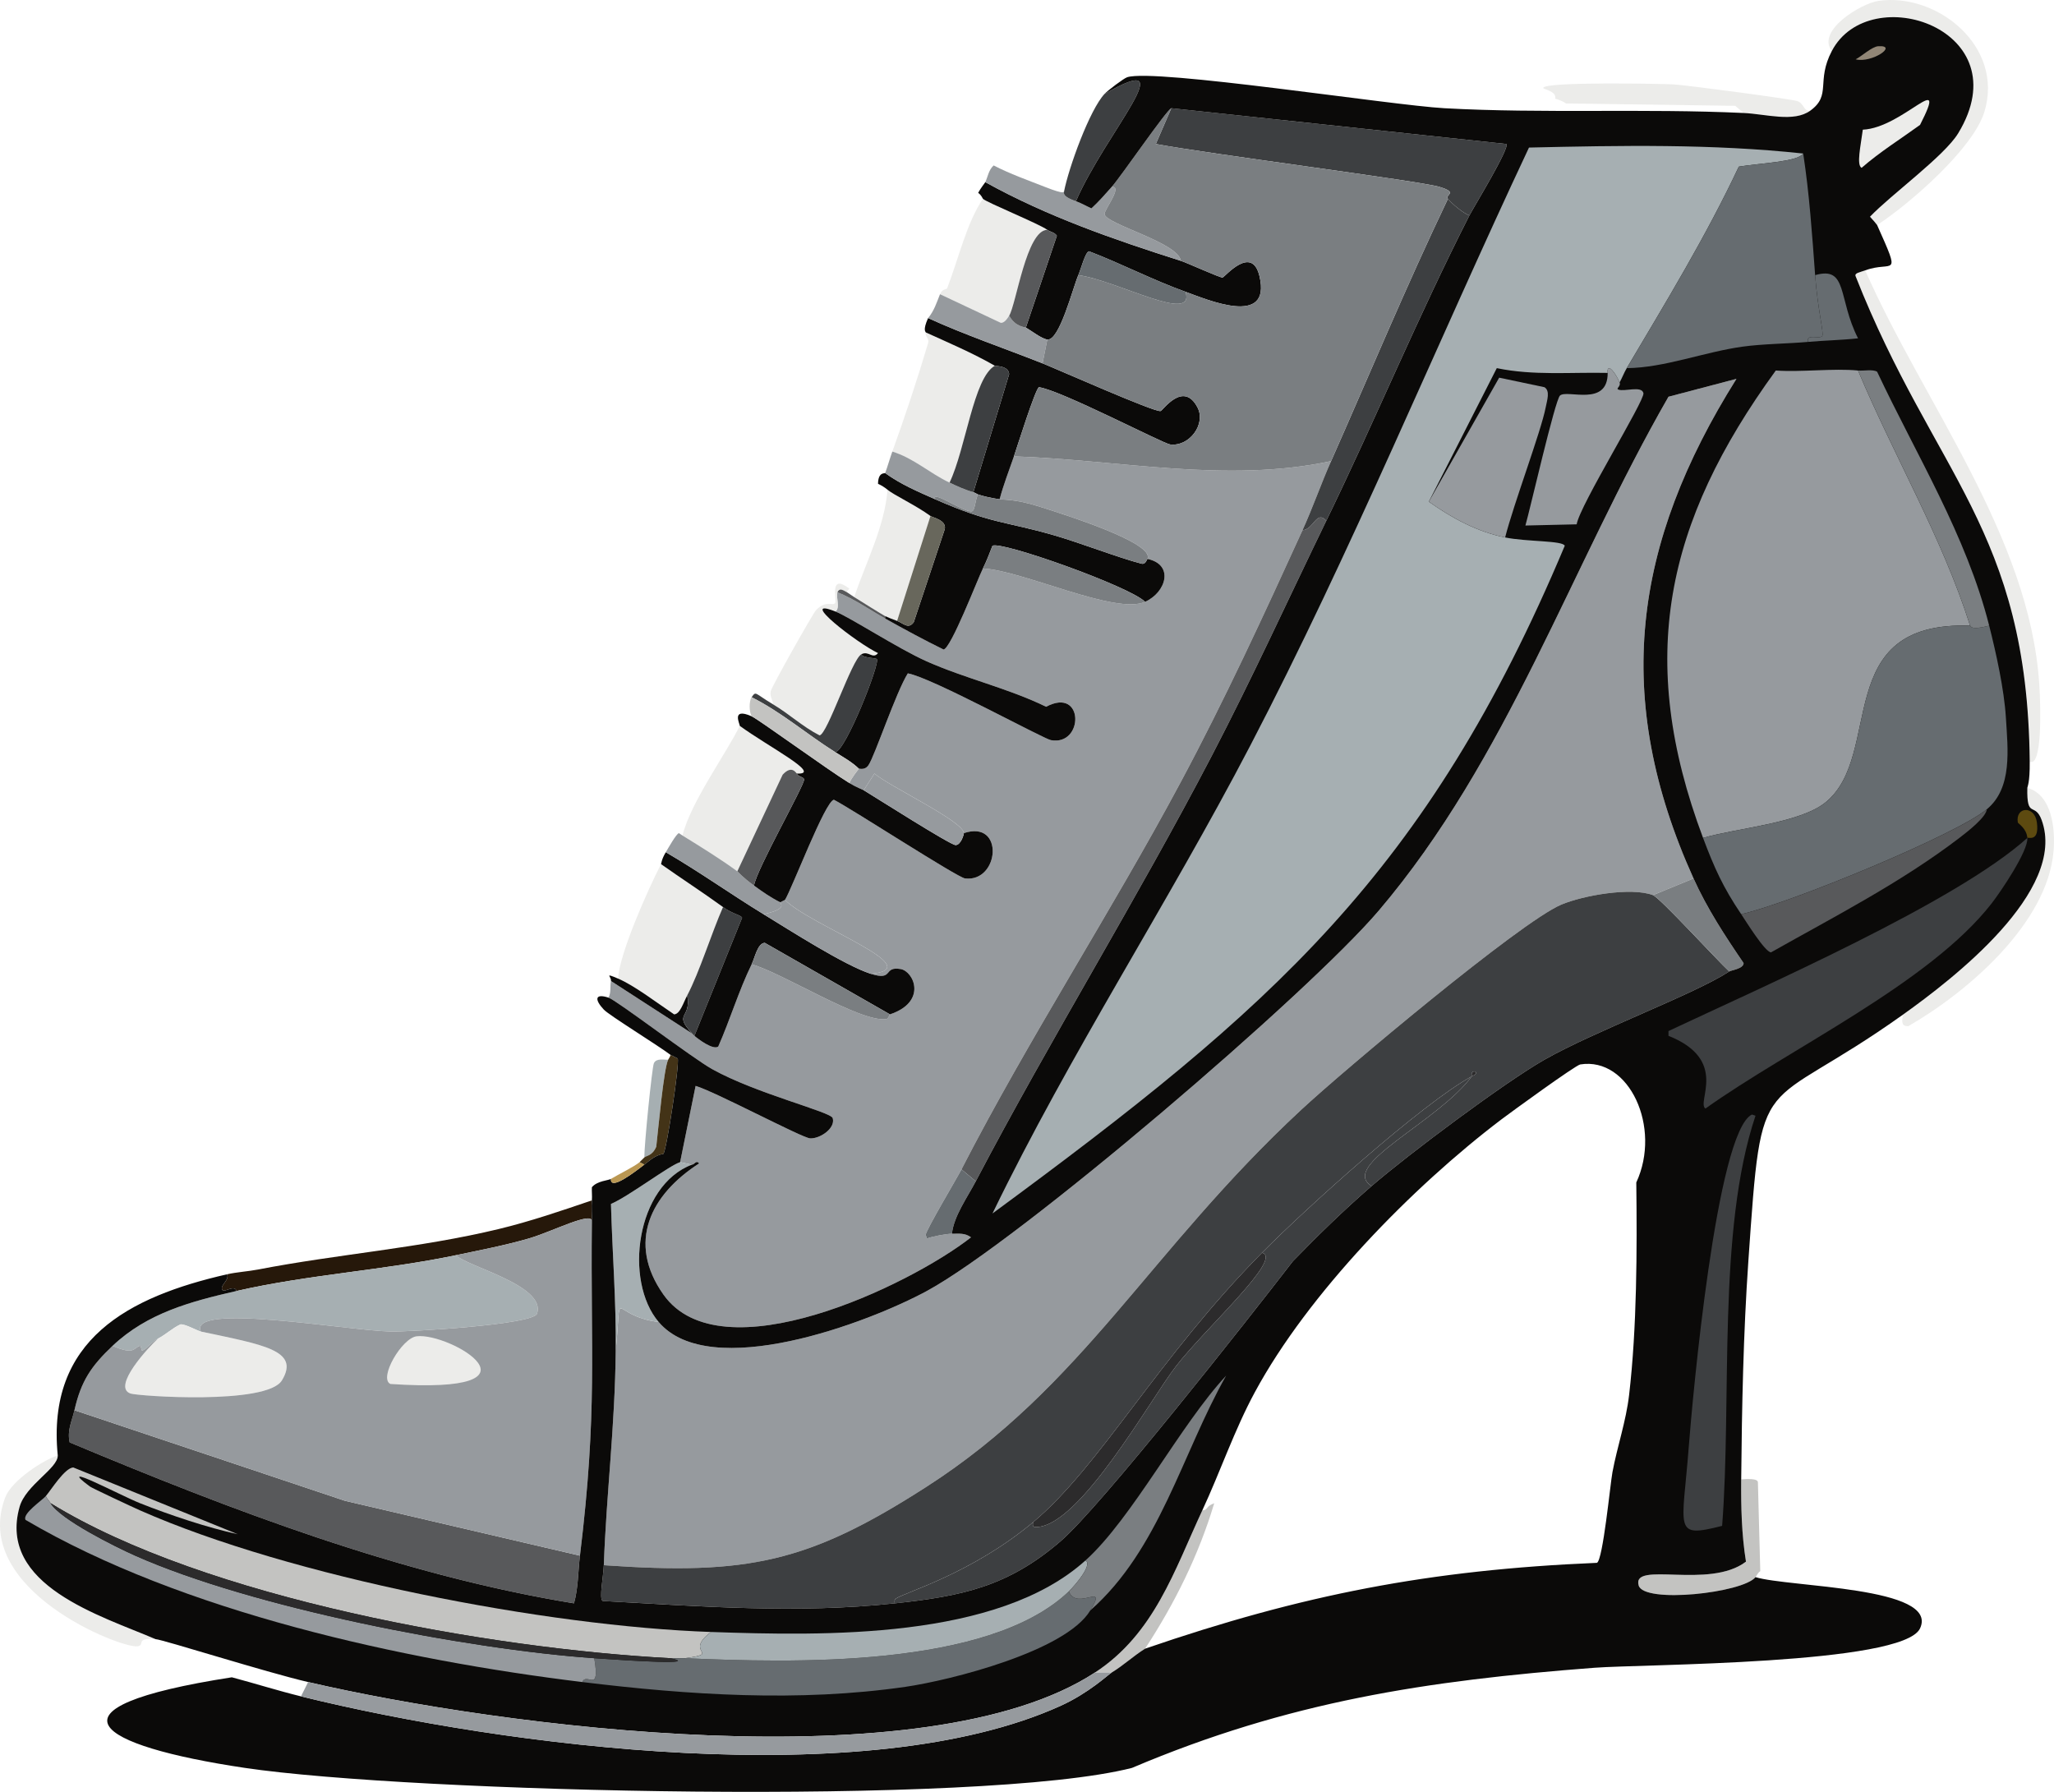 <?xml version="1.0" encoding="UTF-8"?>
<svg id="Layer_1" data-name="Layer 1" xmlns="http://www.w3.org/2000/svg" viewBox="0 0 430.7 375.71">
  <defs>
    <style>
      .cls-1 {
        fill: #5d4a10;
      }

      .cls-1, .cls-2, .cls-3, .cls-4, .cls-5, .cls-6, .cls-7, .cls-8, .cls-9, .cls-10, .cls-11, .cls-12, .cls-13, .cls-14, .cls-15, .cls-16 {
        stroke-width: 0px;
      }

      .cls-2 {
        fill: #7a7e81;
      }

      .cls-3 {
        fill: #26180a;
      }

      .cls-4 {
        fill: #2c2b2c;
      }

      .cls-5 {
        fill: #3d3f41;
      }

      .cls-6 {
        fill: #58595b;
      }

      .cls-7 {
        fill: #433317;
      }

      .cls-8 {
        fill: #0b0a09;
      }

      .cls-9 {
        fill: #c3c3c1;
      }

      .cls-10 {
        fill: #a6afb2;
      }

      .cls-11 {
        fill: #666c70;
      }

      .cls-12 {
        fill: #ba9752;
      }

      .cls-13 {
        fill: #969a9e;
      }

      .cls-14 {
        fill: #918676;
      }

      .cls-15 {
        fill: #68675c;
      }

      .cls-16 {
        fill: #ececea;
      }
    </style>
  </defs>
  <path class="cls-10" d="m140.11,222.19c-.94,1.92-2.06,14.46-2.5,18.25-.84,1.95-2.06,1.84-2.5,2.25-.04-2.44,1.6-18.84,2-19.75.5-1.12,2.13-.69,3-.75Z"/>
  <g>
    <path class="cls-16" d="m425.61,159.69c-.48-48.8-20.07-60.08-36.5-101.75-.29-.7.78-.8,2-1.25,12.23,27.8,34.46,55.7,36.5,86.75.37,5.58.54,17.53-2,16.25Z"/>
    <path class="cls-3" d="m124.11,256.19c.32-2.43-8.26,2.05-13.25,3.5-4.96,1.44-10.19,2.44-15.25,3.5-15.19,3.17-30.89,4.05-46,7.5-.49-1.43-2.62.46-3-.25-.53-.99,1.56-2,1-3.25,2.06-.47,4.41-.6,6.5-1,16.77-3.25,33.84-4.47,50.5-8.5,6.59-1.59,13.08-3.81,19.5-6-.12,1.42.02,3.02,0,4.5Z"/>
    <path class="cls-16" d="m393.61,47.19c-.05-.11-1.05-1.3-1.5-1.75,4.47-4.67,15.6-12.72,18.5-17.5,13.23-21.78-18.56-32.37-26.5-17.25-3.32-4.26,6.15-9.97,9.75-10.5,12.29-1.8,26.42,9.51,22.25,23.25-2.35,7.73-15.72,19.33-22.5,23.75Z"/>
    <path class="cls-16" d="m379.61,23.19c-3.47,2.53-9.27.72-14,.5l-1.75-1.5-35.5-.5c-.51-.4-1.63-.84-2.25-1,.33-1.6-2.51-1.94-2.5-2.25.06-1.37,25.1-.87,27.25-.75,2.69.14,24.65,3.07,26,3.5,1.41.45,1.32,2.23,2.75,2Z"/>
    <path class="cls-16" d="m12.11,305.19c.04,2.72-6.71,6.19-8,10.75-4.66,16.5,17.12,22.86,28.5,27.75-4.39-.32-2.06,1.21-3.75,1.5-3.31.56-35.14-11.89-27.75-31.25,1.35-3.54,8.16-7.95,11-8.75Z"/>
    <path class="cls-16" d="m400.11,215.19c-.07-.15-1.85.45-1-2.5,10.26-7.32,34.44-25.87,29-40.75-1.42-3.87-3.15-.11-3-6.75,5.21,1.49,5.88,8.63,5.5,13.25-1.25,15.14-18.05,29.6-30.5,36.75Z"/>
    <path class="cls-13" d="m279.11,96.69c-2.11,4.76-3.84,9.77-6,14.5-8.09,17.74-16.3,35.56-25.5,52.75-14.68,27.44-31.75,53.54-46,81.25-.92,1.79-7.56,12.92-7.5,13.75l.25.75c1.16-.45,4.13-1,5.25-1,1.46,0,2.72-.2,4,.75-13,10.18-52.46,29.04-64.5,12-7.74-10.96-2.67-20.98,7.5-27.5-.65-.78-1,.28-1.5.25-.39-.02-2.38-.53-2.5-.5l3.25-16c4.15,1.23,22.3,10.9,24,11,2.04.12,5.38-2.09,4.75-4.25-.38-1.31-15.98-5.1-25.25-10.25-4.16-2.31-20.02-14.43-21.75-15,.56-1.11.28-2.39.5-3.5l17,11c.19.21.27.3.5.5.77.67,3.92,3.05,5,2.25,2.49-5.64,4.3-11.72,7-17.25,6.53,1.83,22.75,12.21,28.25,11.5.39-.05.69-.98.75-1,7.9-2.65,4.99-9.03,2.25-9.5-3.8-.65-1.34,2.57-6.25,1,12.51-1.16-12.77-10.14-18-15.5,1.56-2.59,8.43-20.73,10.25-21,3.84,1.98,25.91,16.31,27.5,16.5,7.22.86,8.32-12.37-.25-9.5-.05-2.48-15.88-9.93-18.75-12.5l-2.25,3.5c-.14-.09-1.61-.64-3-1.5.24-.74,1.56-2.52,2-3,.09-.1,1.2.41,2-.75,1.3-1.88,5.76-15.28,8.25-19.25,4.94.85,28.37,13.7,30,14,6.93,1.28,7.03-11.3-1-7-8-3.9-16.9-5.9-25-9.5-6.09-2.71-16.12-9.27-19.25-10.5,1.12-.35.14-3.15.5-4,3.55,1.41,6.69,3.65,10,5.5,4.05,2.27,8.08,4.46,12.25,6.5,1.59-.29,7.13-14.76,8.25-17,8.37.43,27.81,9.79,34,7,4.45-2.01,6.13-7.81.5-9,1.6-3.34-17.32-9.27-22.75-11-5.12-1.63-7.85-1.38-8.25-1.5.81-3.06,1.97-6.01,3-9,22.15.74,44.5,5.69,66.5,1Z"/>
    <path class="cls-16" d="m151.61,190.19c-2.39,5.4-4.94,13.67-7.5,18.5-.81,1.53-1.5,3.94-2.75,4-3.32-2.21-8.31-6.04-11.75-7.5.26-5.22,6.23-18.62,9-24,4.3,3.04,8.74,5.91,13,9Z"/>
    <path class="cls-16" d="m167.11,162.19c-.19,0-1-1.92-3,.25l-9.5,20.25c-3.7-2.68-7.61-5.1-11.5-7.5,1.74-7.05,9.29-17.34,12-23,5.96,4.36,17.51,10.27,12,10Z"/>
    <path class="cls-16" d="m208.61,76.69c-4.47,2.47-6.1,17.42-9.5,24.5-4.05-1.89-7.62-5.2-12-6.5,2.69-7.47,5.25-15.14,7.5-22.75.29-.98-.72-1.47-.5-2.25,4.86,2.21,9.87,4.34,14.5,7Z"/>
    <path class="cls-16" d="m206.11,41.69c.86.8,11.72,5.21,13.5,6.5-4.38.04-6.51,15.59-8,18-.34.54-.98,1.55-1.75,1.5l-12.75-6c.47-1.19,1.38-.94,1.5-1.25,2.36-6.12,4.12-13.81,7.5-18.75Z"/>
    <path class="cls-16" d="m177.61,124.19c-.62-.29-1.53-1.1-2,0-.36.85.62,3.65-.5,4-8.09-3.17,4.64,6.69,9,8.75-1.12,1.37-1.97-.59-3.5.25-2.02,1.11-7.08,16.73-8.75,17-3.5-1.77-6.4-4.51-9.75-6.5-.05-1.01-.74-1.55-.5-2.75.19-.96,8.83-16.3,9.5-17,2.12-2.21,3.51-.79,4-1.5.43-.62-1.34-6.38,3-3,.04.03-.74.59-.5.75Z"/>
    <path class="cls-16" d="m195.11,108.19l-7,22c-.61-.21-1.95-.74-2.5-1-.34-.16-5.44-3.32-6.5-4,2.52-7.41,6.36-14.73,7-22.5,1.33,1.12,5.87,3.22,9,5.5Z"/>
    <g>
      <path class="cls-8" d="m247.61,54.69c1.26.4,8.29,3.6,8.75,3.5.49-.11,6.16-7.01,7.75-.25,2.52,10.74-11.06,4.84-15.5,3.25-6.83-2.45-13.46-5.9-20.25-8.5-.78.14-1.7,3.74-2.25,5-1.15,2.65-3.95,13.84-6.5,13.5-1.24-.17-3.35-1.85-4.5-2.5l6.5-19.25c-.47-.74-1.37-.79-2-1.25-1.78-1.29-12.64-5.7-13.5-6.5-.06-.05-.28-.75-1-1.25.43-.86,1.44-2.13,1.5-2.25,12.96,7.19,26.93,12.03,41,16.5Z"/>
      <path class="cls-13" d="m219.11,39.19c4.52,1.78,3.79.92,4,1,.15.06-.8.87,2.5,2,1.04.36,2.21,1.05,3.25,1.5,1.53-1.4,2.87-2.95,4.25-4.5,2.45-.2-1.67,4.87-1.5,5.75.41,2.11,15.48,5.95,16,9.75-14.07-4.47-28.04-9.31-41-16.5.55-1.2.7-2.57,1.75-3.5,3.46,1.79,7.14,3.08,10.75,4.5Z"/>
    </g>
    <g>
      <path class="cls-8" d="m218.61,76.19c3.13,1.24,23.44,10.27,24.75,10,.47-.1,4.77-6.46,7.75-.75,1.8,3.45-1.67,8.25-5.75,7.75-1.49-.18-22.92-11.37-27.5-12-.73.25-4.62,12.67-5.25,14.5-1.03,2.99-2.19,5.94-3,9-.22-.07-1.9-.2-4.5-1l-1-.5,7.5-24.75c-.18-1.82-2.78-1.62-3-1.75-4.63-2.66-9.64-4.79-14.5-7,.04-.15-.7-.33.5-3,7.84,3.58,16,6.33,24,9.5Z"/>
      <path class="cls-13" d="m211.61,66.19c1.27,2.35,3.31,2.39,3.5,2.5,1.15.65,3.26,2.33,4.5,2.5l-1,5c-8-3.17-16.16-5.92-24-9.5,1.26-1.5,1.79-3.23,2.5-5l12.75,6c.77.05,1.41-.96,1.75-1.5Z"/>
    </g>
    <path class="cls-5" d="m175.11,157.69c-5.93-3.73-11.21-8.34-17.5-11.5.97-1.36.55-.85,4.5,1.5,3.35,1.99,6.25,4.73,9.75,6.5,1.67-.27,6.73-15.89,8.75-17,.24.77,3.02.75,3.25,1,.76.82-6.69,19.67-8.75,19.5Z"/>
    <path class="cls-8" d="m129.61,205.19c3.44,1.46,8.43,5.29,11.75,7.5,1.25-.06,1.94-2.47,2.75-4,.91,5.08-3.02,3.59,1,8l-17-11c.17-.88-1.59-1.81,1.5-.5Z"/>
    <path class="cls-13" d="m355.11,184.19l-8.5,3.5c-4.59-1.73-14.68.06-19.25,2-8.61,3.66-45.78,34.89-54.5,43-31.95,29.68-45.63,57.85-78.5,79-24.81,15.97-37.56,18.61-67.75,16.5.56-15.27,2.33-28.89,2.5-45,1.45-14.29-1.35-7.24,9-6,10.75,12.67,43.94.18,56.25-6.5,19.34-10.49,79.92-62.31,94.75-79.75,26.98-31.73,40.26-72.09,60.75-107.75l14.25-3.75c-21.73,34.64-26.11,66.83-9,104.75Z"/>
    <path class="cls-5" d="m346.61,187.69c1.51.57,13.34,13.55,16,16-7.47,4.86-28.15,12.47-38.75,18.5-8.36,4.76-28.63,19.91-36.25,26.5-6.93-4.32,13.89-13.38,21-23,.04-.05,1.34-.48.75-1-1.07-.2-.7.97-.75,1-10.36,5.64-34.89,27.77-44,37-21.85,22.13-34.01,44.82-48,56.5-12.9,10.77-26.78,14.65-28.75,16-.39.27-.26.6-.25,1-20.38,2.19-40.88.63-61.25-.5-.77-.55.16-5.03.25-7.5,30.19,2.11,42.94-.53,67.75-16.5,32.87-21.15,46.55-49.32,78.5-79,8.72-8.11,45.89-39.34,54.5-43,4.57-1.94,14.66-3.73,19.25-2Z"/>
    <path class="cls-5" d="m308.11,45.19c-1.49-.64-3.45-2.3-4.5-3.5-.76-.86,2.37-1.24-1.75-2.5-4.05-1.24-48.5-6.92-59.5-9l3.25-7.5,70.25,7.5c.8.77-6.91,13.36-7.75,15Z"/>
    <path class="cls-5" d="m308.61,225.69c-7.11,9.62-27.93,18.68-21,23-5.77,4.99-11.19,10.28-16.5,15.75-9.43,12.23-40.24,51.43-48.75,58.75-11.04,9.5-20.66,11.49-34.75,13,0-.4-.14-.73.25-1,1.97-1.35,15.85-5.23,28.75-16-.08.75-.09,1.03.75,1,9.18-.31,23.73-26.61,29.25-33.75,6.12-7.91,22.61-22.73,18-23.75,9.11-9.23,33.64-31.36,44-37Z"/>
    <path class="cls-6" d="m278.11,109.19c-7.97,16.41-15.57,33.08-24,49.25-15.71,30.14-33.7,59.13-49.5,89.25l-3-2.5c14.25-27.71,31.32-53.81,46-81.25,9.2-17.19,17.41-35.01,25.5-52.75,2.42-.23,2.94-4.3,5-2Z"/>
    <path class="cls-5" d="m308.11,45.19c-10.7,21.01-19.7,42.81-30,64-2.06-2.3-2.58,1.77-5,2,2.16-4.73,3.89-9.74,6-14.5,8.13-18.35,15.84-36.89,24.5-55,1.05,1.2,3.01,2.86,4.5,3.5Z"/>
    <path class="cls-10" d="m145.11,244.19c-11.73,4.41-14.34,24.35-7,33-10.35-1.24-7.55-8.29-9,6,.11-10.23-.72-20.52-1-30.75,3.68-1.55,12.4-8.17,14.5-8.75.12-.03,2.11.48,2.5.5Z"/>
    <path class="cls-9" d="m368.61,310.69l.5,18.75c-.49.29-.69.87-1,1.25-2.68,3.32-23.4,5.6-24.5,1.75-1.5-5.24,14.8.89,22.5-5-.92-5.76-1.05-11.44-1-17.25,3.74-.29,3.33.47,3.5.5Z"/>
    <path class="cls-5" d="m225.61,42.19c-3.3-1.13-2.35-1.94-2.5-2,.99-5.07,5.39-17.19,8.5-20.5,17.05-9.82.37,7.87-6,22.5Z"/>
    <path class="cls-2" d="m362.61,203.69c-2.66-2.45-14.49-15.43-16-16l8.5-3.5c2.84,6.3,6.62,12.07,10.5,17.75,0,1.18-2.6,1.49-3,1.75Z"/>
    <path class="cls-9" d="m254.61,315.19c-3.25,10.87-8.29,21.02-14.5,30.5-2.48,1.55-4.48,3.47-7,5h-3.5c12.43-8.14,16.62-21.36,22.5-34,1.32-.08.58-.8,2.5-1.5Z"/>
    <path class="cls-11" d="m204.61,247.69c-1.77,3.38-4.63,7.34-5,11-1.12,0-4.09.55-5.25,1l-.25-.75c-.06-.83,6.58-11.96,7.5-13.75l3,2.5Z"/>
    <path class="cls-7" d="m135.11,244.19l-1-.5c.05-.04.59-.62,1-1,.44-.41,1.66-.3,2.5-2.25.44-3.79,1.56-16.33,2.5-18.25.17-.35.43-.62.5-1l1.5.75c.42,1.11-2.31,19.12-3,20-1.72.3-2.7,1.25-4,2.25Z"/>
    <g>
      <path class="cls-6" d="m177.61,124.19c.5.34.99.67,1.5,1,1.06.68,6.16,3.84,6.5,4v.5c-3.31-1.85-6.45-4.09-10-5.5.47-1.1,1.38-.29,2,0Z"/>
      <path class="cls-8" d="m175.11,128.19c3.13,1.23,13.16,7.79,19.25,10.5,8.1,3.6,17,5.6,25,9.5,8.03-4.3,7.93,8.28,1,7-1.63-.3-25.06-13.15-30-14-2.49,3.97-6.95,17.37-8.25,19.25-.8,1.16-1.91.65-2,.75-1.44-1.41-3.31-2.44-5-3.5,2.06.17,9.51-18.68,8.75-19.5-.23-.25-3.01-.23-3.25-1,1.53-.84,2.38,1.12,3.5-.25-4.36-2.06-17.09-11.92-9-8.75Z"/>
    </g>
    <g>
      <path class="cls-8" d="m185.61,99.19c3.25,2.36,6.86,3.89,10.5,5.5,11.58,5.1,14.69,4.61,24.75,7.5,5.68,1.63,13.7,4.77,18.5,6,.91.23,1.17-1.02,1.25-1,5.63,1.19,3.95,6.99-.5,9-3.17-3.22-30.31-12.85-32-11.75-.63,1.6-1.23,3.21-2,4.75-1.12,2.24-6.66,16.71-8.25,17-4.17-2.04-8.2-4.23-12.25-6.5v-.5c.55.26,1.89.79,2.5,1,1.21.41,2.38,1.88,3.5.25l6.5-19.5c.38-1.9-2.49-2.38-3-2.75-3.13-2.28-7.67-4.38-9-5.5-.58-.49-1.3-.93-2-1.25.04-2.57,1.45-2.12,1.5-2.25Z"/>
      <path class="cls-13" d="m199.11,101.19c1.62.76,3.26,1.54,5,2l1,.5c-.59.74-.61,3.24-1.25,3.5-1.36.55-8.66-4.67-7.75-2.5-3.64-1.61-7.25-3.14-10.5-5.5.54-1.47.96-3.01,1.5-4.5,4.38,1.3,7.95,4.61,12,6.5Z"/>
      <path class="cls-2" d="m205.11,103.69c2.6.8,4.28.93,4.5,1,.4.12,3.13-.13,8.25,1.5,5.43,1.73,24.35,7.66,22.75,11-.08-.02-.34,1.23-1.25,1-4.8-1.23-12.82-4.37-18.5-6-10.06-2.89-13.17-2.4-24.75-7.5-.91-2.17,6.39,3.05,7.75,2.5.64-.26.66-2.76,1.25-3.5Z"/>
    </g>
    <path class="cls-2" d="m240.11,126.19c-6.19,2.79-25.63-6.57-34-7,.77-1.54,1.37-3.15,2-4.75,1.69-1.1,28.83,8.53,32,11.75Z"/>
    <path class="cls-5" d="m145.61,217.19c-.23-.2-.31-.29-.5-.5-4.02-4.41-.09-2.92-1-8,2.56-4.83,5.11-13.1,7.5-18.5,2.01,1.46,3.82,1.69,4,2.25l-10,24.75Z"/>
    <g>
      <path class="cls-8" d="m160.11,191.69c5.49,3.36,17.02,10.75,22.5,12.5,4.91,1.57,2.45-1.65,6.25-1,2.74.47,5.65,6.85-2.25,9.5l-26.25-15c-1.51.09-2.05,3.07-2.75,4.5-2.7,5.53-4.51,11.61-7,17.25-1.08.8-4.23-1.58-5-2.25l10-24.75c-.18-.56-1.99-.79-4-2.25-4.26-3.09-8.7-5.96-13-9,.06-.12.09-.99,1-2.5,7,4.07,13.6,8.78,20.5,13Z"/>
      <path class="cls-13" d="m143.11,175.19c3.89,2.4,7.8,4.82,11.5,7.5.19.14.96,1.15,3.5,3,1.77,1.29,3.53,2.52,5.5,3.5-.14.2,1.85,1.34-3.5,2.5-6.9-4.22-13.5-8.93-20.5-13,.49-.81,2.18-3.85,2.75-4l.75.5Z"/>
      <path class="cls-13" d="m182.61,204.19c-5.48-1.75-17.01-9.14-22.5-12.5,5.35-1.16,3.36-2.3,3.5-2.5.03-.05.97-.45,1-.5,5.23,5.36,30.51,14.34,18,15.5Z"/>
      <path class="cls-2" d="m186.61,212.69c-.06.02-.36.95-.75,1-5.5.71-21.72-9.67-28.25-11.5.7-1.43,1.24-4.41,2.75-4.5l26.25,15Z"/>
    </g>
    <g>
      <path class="cls-8" d="m157.61,150.19c1.42.62,15.76,11.08,20.5,14,1.39.86,2.86,1.41,3,1.5,2.4,1.45,18.13,11.47,19.25,11.5,1.11.03,1.76-2.19,1.75-2.5,8.57-2.87,7.47,10.36.25,9.5-1.59-.19-23.66-14.52-27.5-16.5-1.82.27-8.69,18.41-10.25,21-.03.05-.97.45-1,.5-1.97-.98-3.73-2.21-5.5-3.5.49-3.35,10.58-21.02,10.5-22.25-.04-.56-1.47-.63-1.5-1.25,5.51.27-6.04-5.64-12-10,.12-.25-1.95-3.95,2.5-2Z"/>
      <path class="cls-9" d="m175.11,157.69c1.69,1.06,3.56,2.09,5,3.5-.44.48-1.76,2.26-2,3-4.74-2.92-19.08-13.38-20.5-14-.53-.89-.57-3.2,0-4,6.29,3.16,11.57,7.77,17.5,11.5Z"/>
      <path class="cls-13" d="m202.11,174.69c0,.31-.64,2.53-1.75,2.5-1.12-.03-16.85-10.05-19.25-11.5l2.25-3.5c2.87,2.57,18.7,10.02,18.75,12.5Z"/>
    </g>
    <path class="cls-15" d="m188.11,130.19l7-22c.51.37,3.38.85,3,2.75l-6.5,19.5c-1.12,1.63-2.29.16-3.5-.25Z"/>
    <path class="cls-6" d="m167.11,162.19c.03.62,1.46.69,1.5,1.25.08,1.23-10.01,18.9-10.5,22.25-2.54-1.85-3.31-2.86-3.5-3l9.5-20.25c2-2.17,2.81-.26,3-.25Z"/>
    <path class="cls-5" d="m204.11,103.19c-1.74-.46-3.38-1.24-5-2,3.4-7.08,5.03-22.03,9.5-24.5.22.13,2.82-.07,3,1.75l-7.5,24.75Z"/>
    <g>
      <path class="cls-2" d="m303.61,41.69c-8.66,18.11-16.37,36.65-24.5,55-22,4.69-44.35-.26-66.5-1,.63-1.83,4.52-14.25,5.25-14.5,4.58.63,26.01,11.82,27.5,12,4.08.5,7.55-4.3,5.75-7.75-2.98-5.71-7.28.65-7.75.75-1.31.27-21.62-8.76-24.75-10l1-5c2.55.34,5.35-10.85,6.5-13.5,8.19,1.13,24.52,10.37,22.5,3.5,4.44,1.59,18.02,7.49,15.5-3.25-1.59-6.76-7.26.14-7.75.25-.46.1-7.49-3.1-8.75-3.5-.52-3.8-15.59-7.64-16-9.75-.17-.88,3.95-5.95,1.5-5.75,1.96-2.2,11.52-16.18,12.5-16.5l-3.25,7.5c11,2.08,55.45,7.76,59.5,9,4.12,1.26.99,1.64,1.75,2.5Z"/>
      <path class="cls-11" d="m248.61,61.19c2.02,6.87-14.31-2.37-22.5-3.5.55-1.26,1.47-4.86,2.25-5,6.79,2.6,13.42,6.05,20.25,8.5Z"/>
    </g>
    <path class="cls-6" d="m215.11,68.69c-.19-.11-2.23-.15-3.5-2.5,1.49-2.41,3.62-17.96,8-18,.63.46,1.53.51,2,1.25l-6.5,19.25Z"/>
    <path class="cls-4" d="m216.61,319.19c13.99-11.68,26.15-34.37,48-56.5,4.61,1.02-11.88,15.84-18,23.75-5.52,7.14-20.07,33.44-29.25,33.75-.84.03-.83-.25-.75-1Z"/>
    <path class="cls-4" d="m308.61,225.69c.05-.03-.32-1.2.75-1,.59.52-.71.95-.75,1Z"/>
    <g>
      <path class="cls-6" d="m121.61,326.19c-.41,3.34-.34,6.73-1.25,10-36.45-5.97-71.93-19.59-105.75-33.75-.58-2.53.48-4.46,1-6.75l56.75,19,49.25,11.5Z"/>
      <path class="cls-10" d="m95.61,263.19c2.24,2.36,18.97,6.33,17,12.25-.78,2.33-26.87,3.84-30.75,3.75-9.15-.22-42.36-6.15-39.75,0-.79-.17-3.28-1.6-4.25-1.5-1.7.77-3.12,2.17-4.75,3-1.33.68-2.28,2.11-3.25,2.5-.28.11-.21-1.08-.5-1-1.42.4-1.06,2.03-5.75,0,7.26-6.88,16.48-9.33,26-11.5,15.11-3.45,30.81-4.33,46-7.5Z"/>
      <path class="cls-16" d="m42.11,279.19c13.1,2.79,20.87,3.92,17,10.25-3.18,5.19-30.21,3.29-31.75,2.75-4.01-1.41,4.04-9.96,5.75-11.5,1.63-.83,3.05-2.23,4.75-3,.97-.1,3.46,1.33,4.25,1.5Z"/>
      <g>
        <path class="cls-13" d="m124.11,256.19c-.31,27.42,1.21,39.56-2.5,70l-49.25-11.5-56.75-19c1.39-6.12,3.5-9.23,8-13.5,4.69,2.03,4.33.4,5.75,0,.29-.08.22,1.11.5,1,.97-.39,1.92-1.82,3.25-2.5-1.71,1.54-9.76,10.09-5.75,11.5,1.54.54,28.57,2.44,31.75-2.75,3.87-6.33-3.9-7.46-17-10.25-2.61-6.15,30.6-.22,39.75,0,3.88.09,29.97-1.42,30.75-3.75,1.97-5.92-14.76-9.89-17-12.25,5.06-1.06,10.29-2.06,15.25-3.5,4.99-1.45,13.57-5.93,13.25-3.5Z"/>
        <path class="cls-16" d="m87.36,280.19c7.01-.85,29.14,12.32-5.5,10-2.52-1.2,2.41-9.63,5.5-10Z"/>
      </g>
    </g>
    <g>
      <path class="cls-8" d="m393.61,47.19c5.18,11.61,3.29,7.36-2.5,9.5-1.22.45-2.29.55-2,1.25,16.43,41.67,36.02,52.95,36.5,101.75.04,4.55-.49,5.22-.5,5.5-.15,6.64,1.58,2.88,3,6.75,5.44,14.88-18.74,33.43-29,40.75-30.53,21.78-29.57,9.57-32.5,51.75-1.05,15.08-1.36,30.63-1.5,45.75-.05,5.81.08,11.49,1,17.25-7.7,5.89-24-.24-22.5,5,1.1,3.85,21.82,1.57,24.5-1.75,6.93,2.14,38.62,1.96,34.5,10.75-3.57,7.62-58.38,7.49-68.25,8.25-35.2,2.69-64.17,7.07-97,21-31.56,8.06-151.15,5.18-186,0-31.31-4.66-43.97-12.59-2.75-19,4.83,1.28,9.66,2.81,14.5,4,42.96,10.57,118.61,20.38,159.25,2,5.96-2.7,9.98-6.53,10.75-7,2.52-1.53,4.52-3.45,7-5,33.03-11.35,59.7-16.52,94.75-18,1.26-.56,2.79-16.54,3.25-19,1.02-5.46,2.85-10.64,3.5-16.25,1.64-14.13,1.67-30.28,1.5-44.5,5.34-11.5-1.46-26.4-11.75-24.75-.99.16-14.49,9.98-16.5,11.5-18.71,14.18-40.58,36.55-51.75,57.25-4.3,7.96-7.2,16.58-11,24.75-5.88,12.64-10.07,25.86-22.5,34-35.31,23.13-124.75,11.37-165,2-8.98-2.09-30.34-8.88-32-9-11.38-4.89-33.16-11.25-28.5-27.75,1.29-4.56,8.04-8.03,8-10.75-2.42-24.33,14.92-33.31,35.5-38,.56,1.25-1.53,2.26-1,3.25.38.71,2.51-1.18,3,.25-9.52,2.17-18.74,4.62-26,11.5-4.5,4.27-6.61,7.38-8,13.5-.52,2.29-1.58,4.22-1,6.75,33.82,14.16,69.3,27.78,105.75,33.75.91-3.27.84-6.66,1.25-10,3.71-30.44,2.19-42.58,2.5-70,.02-1.48-.12-3.08,0-4.5.08-.9-.05-1.84,0-2.75,1.11-1.35,3.44-1.41,4-1.75-.21,2.6,5.06-1.5,7-3,1.3-1,2.28-1.95,4-2.25.69-.88,3.42-18.89,3-20l-1.5-.75c-2.87-2.15-12.86-8.29-14-9.5-1.98-2.11-1.89-3.45,1-2.5,1.73.57,17.59,12.69,21.75,15,9.27,5.15,24.87,8.94,25.25,10.25.63,2.16-2.71,4.37-4.75,4.25-1.7-.1-19.85-9.77-24-11l-3.25,16c-2.1.58-10.82,7.2-14.5,8.75.28,10.23,1.11,20.52,1,30.75-.17,16.11-1.94,29.73-2.5,45-.09,2.47-1.02,6.95-.25,7.5,20.37,1.13,40.87,2.69,61.25.5,14.09-1.51,23.71-3.5,34.75-13,8.51-7.32,39.32-46.52,48.75-58.75,5.31-5.47,10.73-10.76,16.5-15.75,7.62-6.59,27.89-21.74,36.25-26.5,10.6-6.03,31.28-13.64,38.75-18.5.4-.26,3-.57,3-1.75-3.88-5.68-7.66-11.45-10.5-17.75-17.11-37.92-12.73-70.11,9-104.75l-14.25,3.75c-20.49,35.66-33.77,76.02-60.75,107.75-14.83,17.44-75.41,69.26-94.75,79.75-12.31,6.68-45.5,19.17-56.25,6.5-7.34-8.65-4.73-28.59,7-33,.5.03.85-1.03,1.5-.25-10.17,6.52-15.24,16.54-7.5,27.5,12.04,17.04,51.5-1.82,64.5-12-1.28-.95-2.54-.75-4-.75.37-3.66,3.23-7.62,5-11,15.8-30.12,33.79-59.11,49.5-89.25,8.43-16.17,16.03-32.84,24-49.25,10.3-21.19,19.3-42.99,30-64,.84-1.64,8.55-14.23,7.75-15l-70.25-7.5c-.98.32-10.54,14.3-12.5,16.5-1.38,1.55-2.72,3.1-4.25,4.5-1.04-.45-2.21-1.14-3.25-1.5,6.37-14.63,23.05-32.32,6-22.5.71-.75,3.99-3.25,4.75-3.5,5.75-1.87,55.4,5.89,66.5,6.5,20.8,1.15,41.85.02,62.75,1,4.73.22,10.53,2.03,14-.5,4.49-3.27,1.15-6.11,4.5-12.5,7.94-15.12,39.73-4.53,26.5,17.25-2.9,4.78-14.03,12.83-18.5,17.5.45.45,1.45,1.64,1.5,1.75Z"/>
      <g>
        <path class="cls-13" d="m233.11,350.69c-.77.47-4.79,4.3-10.75,7-40.64,18.38-116.29,8.57-159.25-2l1.5-3c40.25,9.37,129.69,21.13,165-2h3.5Z"/>
        <path class="cls-10" d="m378.11,32.19c-1.09,1.76-9.05,2.01-13.5,2.75-6.88,14.63-15.27,28.37-23.5,42.25-.57.96-.96,2.03-1.5,3-.24-.64-1.48-2.98-2.25-3-.43.18-.2,1-.25,1-7.78-.17-15.6.6-23.25-1l-14.25,28c4.91,3.49,10.14,6.3,16,7.5,4.52.93,12.14.63,12.5,1.75-28.92,68.83-61.43,96.9-120,140,16.27-33.58,36.77-64.95,54-98,21.32-40.91,38.88-83.78,58.5-125.5,19.19-.44,38.4-.8,57.5,1.25Z"/>
        <path class="cls-9" d="m149.11,342.19c-5.96,4.46,2.4,4.44-5.5,5.5-1-.04-2,.05-3,0-37.83-1.99-97.54-12.52-130-32.5-.32-.54-.77-.92-1-1.5,1.12-1.3,3.93-5.87,5.75-6l34.5,14c-6.27-1.36-14.05-3.94-20.5-6.5-4.22-1.68-18.12-9.13-10.5-3.5.47.35,8.8,4.25,10.5,5,31.64,13.98,85.25,24.32,119.75,25.5Z"/>
        <path class="cls-5" d="m425.11,175.69c.23,2.71-5.59,11.3-7.5,13.75-13.05,16.75-42.36,30.4-60,43-1.96-1.33,5-10.18-7.75-15.25v-1c19.6-9.24,60.26-26.98,75.25-40.5Z"/>
        <path class="cls-11" d="m228.61,337.69c-5.16,8.54-29.29,14.63-38.75,16-22.35,3.24-45.43,1.72-67.75-1,.88-2.19,3.81,2.65,2.5-5,8.19.58,22.23,1.42,16,0,1,.05,2-.04,3,0,21.98.95,63.53,2.23,80.5-14,1.74,4.24,8.3-2.29,4.5,4Z"/>
        <path class="cls-13" d="m10.61,315.19c2.02,3.4,13.58,9.15,17.75,11,24.55,10.9,69.31,19.6,96.25,21.5,1.31,7.65-1.62,2.81-2.5,5-37.58-4.58-83.95-14.7-116.75-34-.76-1.28,3.49-4.11,4.25-5,.23.58.68.96,1,1.5Z"/>
        <path class="cls-5" d="m367.36,233.69l.75.25c-8.08,24.13-4.93,59.47-7,86-10.38,2.64-8.33.88-7-16.5.76-9.93,5.8-66.13,13.25-69.75Z"/>
        <path class="cls-10" d="m224.11,333.69c-16.97,16.23-58.52,14.95-80.5,14,7.9-1.06-.46-1.04,5.5-5.5,23.69.81,60.04,1.64,78.5-15,1.58.8-2.06,5.13-3.5,6.5Z"/>
        <g>
          <path class="cls-13" d="m315.61,112.69c-5.86-1.2-11.09-4.01-16-7.5l14.75-26,9.5,2c1.23.79.55,2.69.25,4.25-.97,5.02-6.72,20.22-8.5,27.25Z"/>
          <path class="cls-13" d="m339.61,80.19c.32.85-.86,1.27-.25,1.5,1.27.49,4.89-.89,5.25.75.33,1.51-13.39,23.58-14,27.5l-10.75.25c.96-3.32,6.21-26.3,7.25-27.25,1.48-1.36,10.04,2.48,10-4.75.05,0-.18-.82.25-1,.77.02,2.01,2.36,2.25,3Z"/>
        </g>
        <path class="cls-2" d="m228.61,337.69c3.8-6.29-2.76.24-4.5-4,1.44-1.37,5.08-5.7,3.5-6.5,9.8-8.83,19.94-28.53,29.5-38.75-9.3,16.42-13.94,36.41-28.5,49.25Z"/>
        <g>
          <path class="cls-13" d="m389.61,77.69c7.53,17.95,17.6,34.91,23.5,53.5-29.36-1.01-17.99,26.91-30.25,37-5.41,4.45-18.68,5.43-25.75,7.5-14.09-37.56-7.94-66.11,15.25-98,5.38.37,12.11-.5,17.25,0Z"/>
          <g>
            <path class="cls-11" d="m413.11,131.19c.2,0-.12,1.08,4,0,1.47,5.83,3.13,13.31,3.5,19.25.41,6.67,1.42,14.77-4,19.25-6.52,5.39-41.19,19.66-51.5,22-3.81-5.65-5.62-9.67-8-16,7.07-2.07,20.34-3.05,25.75-7.5,12.26-10.09.89-38.01,30.25-37Z"/>
            <path class="cls-6" d="m365.11,191.69c10.31-2.34,44.98-16.61,51.5-22-.12,1.63-3.98,4.65-5.75,6-12.23,9.35-26.13,16.45-39.5,24-1.28-.06-5.34-6.65-6.25-8Z"/>
          </g>
          <path class="cls-2" d="m417.11,131.19c-4.12,1.08-3.8,0-4,0-5.9-18.59-15.97-35.55-23.5-53.5,1.17.11,3.07-.31,4,.25,8.25,17.54,18.7,34.27,23.5,53.25Z"/>
        </g>
        <g>
          <path class="cls-11" d="m380.61,57.69c.52,7.08,1.88,12.22,1.5,12.75-.57.79-3.39-.61-3,1.25-4.39.39-9.42.4-13.75,1-8.05,1.12-16.35,4.43-24.25,4.5,8.23-13.88,16.62-27.62,23.5-42.25,4.45-.74,12.41-.99,13.5-2.75,1.29,8.4,1.88,17.03,2.5,25.5Z"/>
          <path class="cls-11" d="m379.11,71.69c-.39-1.86,2.43-.46,3-1.25.38-.53-.98-5.67-1.5-12.75,6.91-1.98,4.73,4.9,9,13.25-3.48.38-7.01.44-10.5.75Z"/>
        </g>
        <path class="cls-1" d="m425.11,175.69c-.17-2.05-1.96-3-2-3.25-.54-3.31,3.53-3.63,4,0,.54,4.19-1.78,3.06-2,3.25Z"/>
        <path class="cls-12" d="m135.11,244.19c-1.94,1.5-7.21,5.6-7,3,1.56-.95,4.79-2.51,6-3.5l1,.5Z"/>
        <g>
          <path class="cls-16" d="m402.61,26.19c-4.1,2.97-8.42,5.66-12.25,9-1.11-.55-.21-4.53.25-8,8.45-.38,18.17-13.1,12-1Z"/>
          <path class="cls-14" d="m393.86,9.69c4.26-.25-1.36,3.61-4.75,2.75,1.27-.65,3.42-2.67,4.75-2.75Z"/>
        </g>
        <path class="cls-4" d="m140.61,347.69c6.23,1.42-7.81.58-16,0-26.94-1.9-71.7-10.6-96.25-21.5-4.17-1.85-15.73-7.6-17.75-11,32.46,19.98,92.17,30.51,130,32.5Z"/>
      </g>
    </g>
  </g>
</svg>
